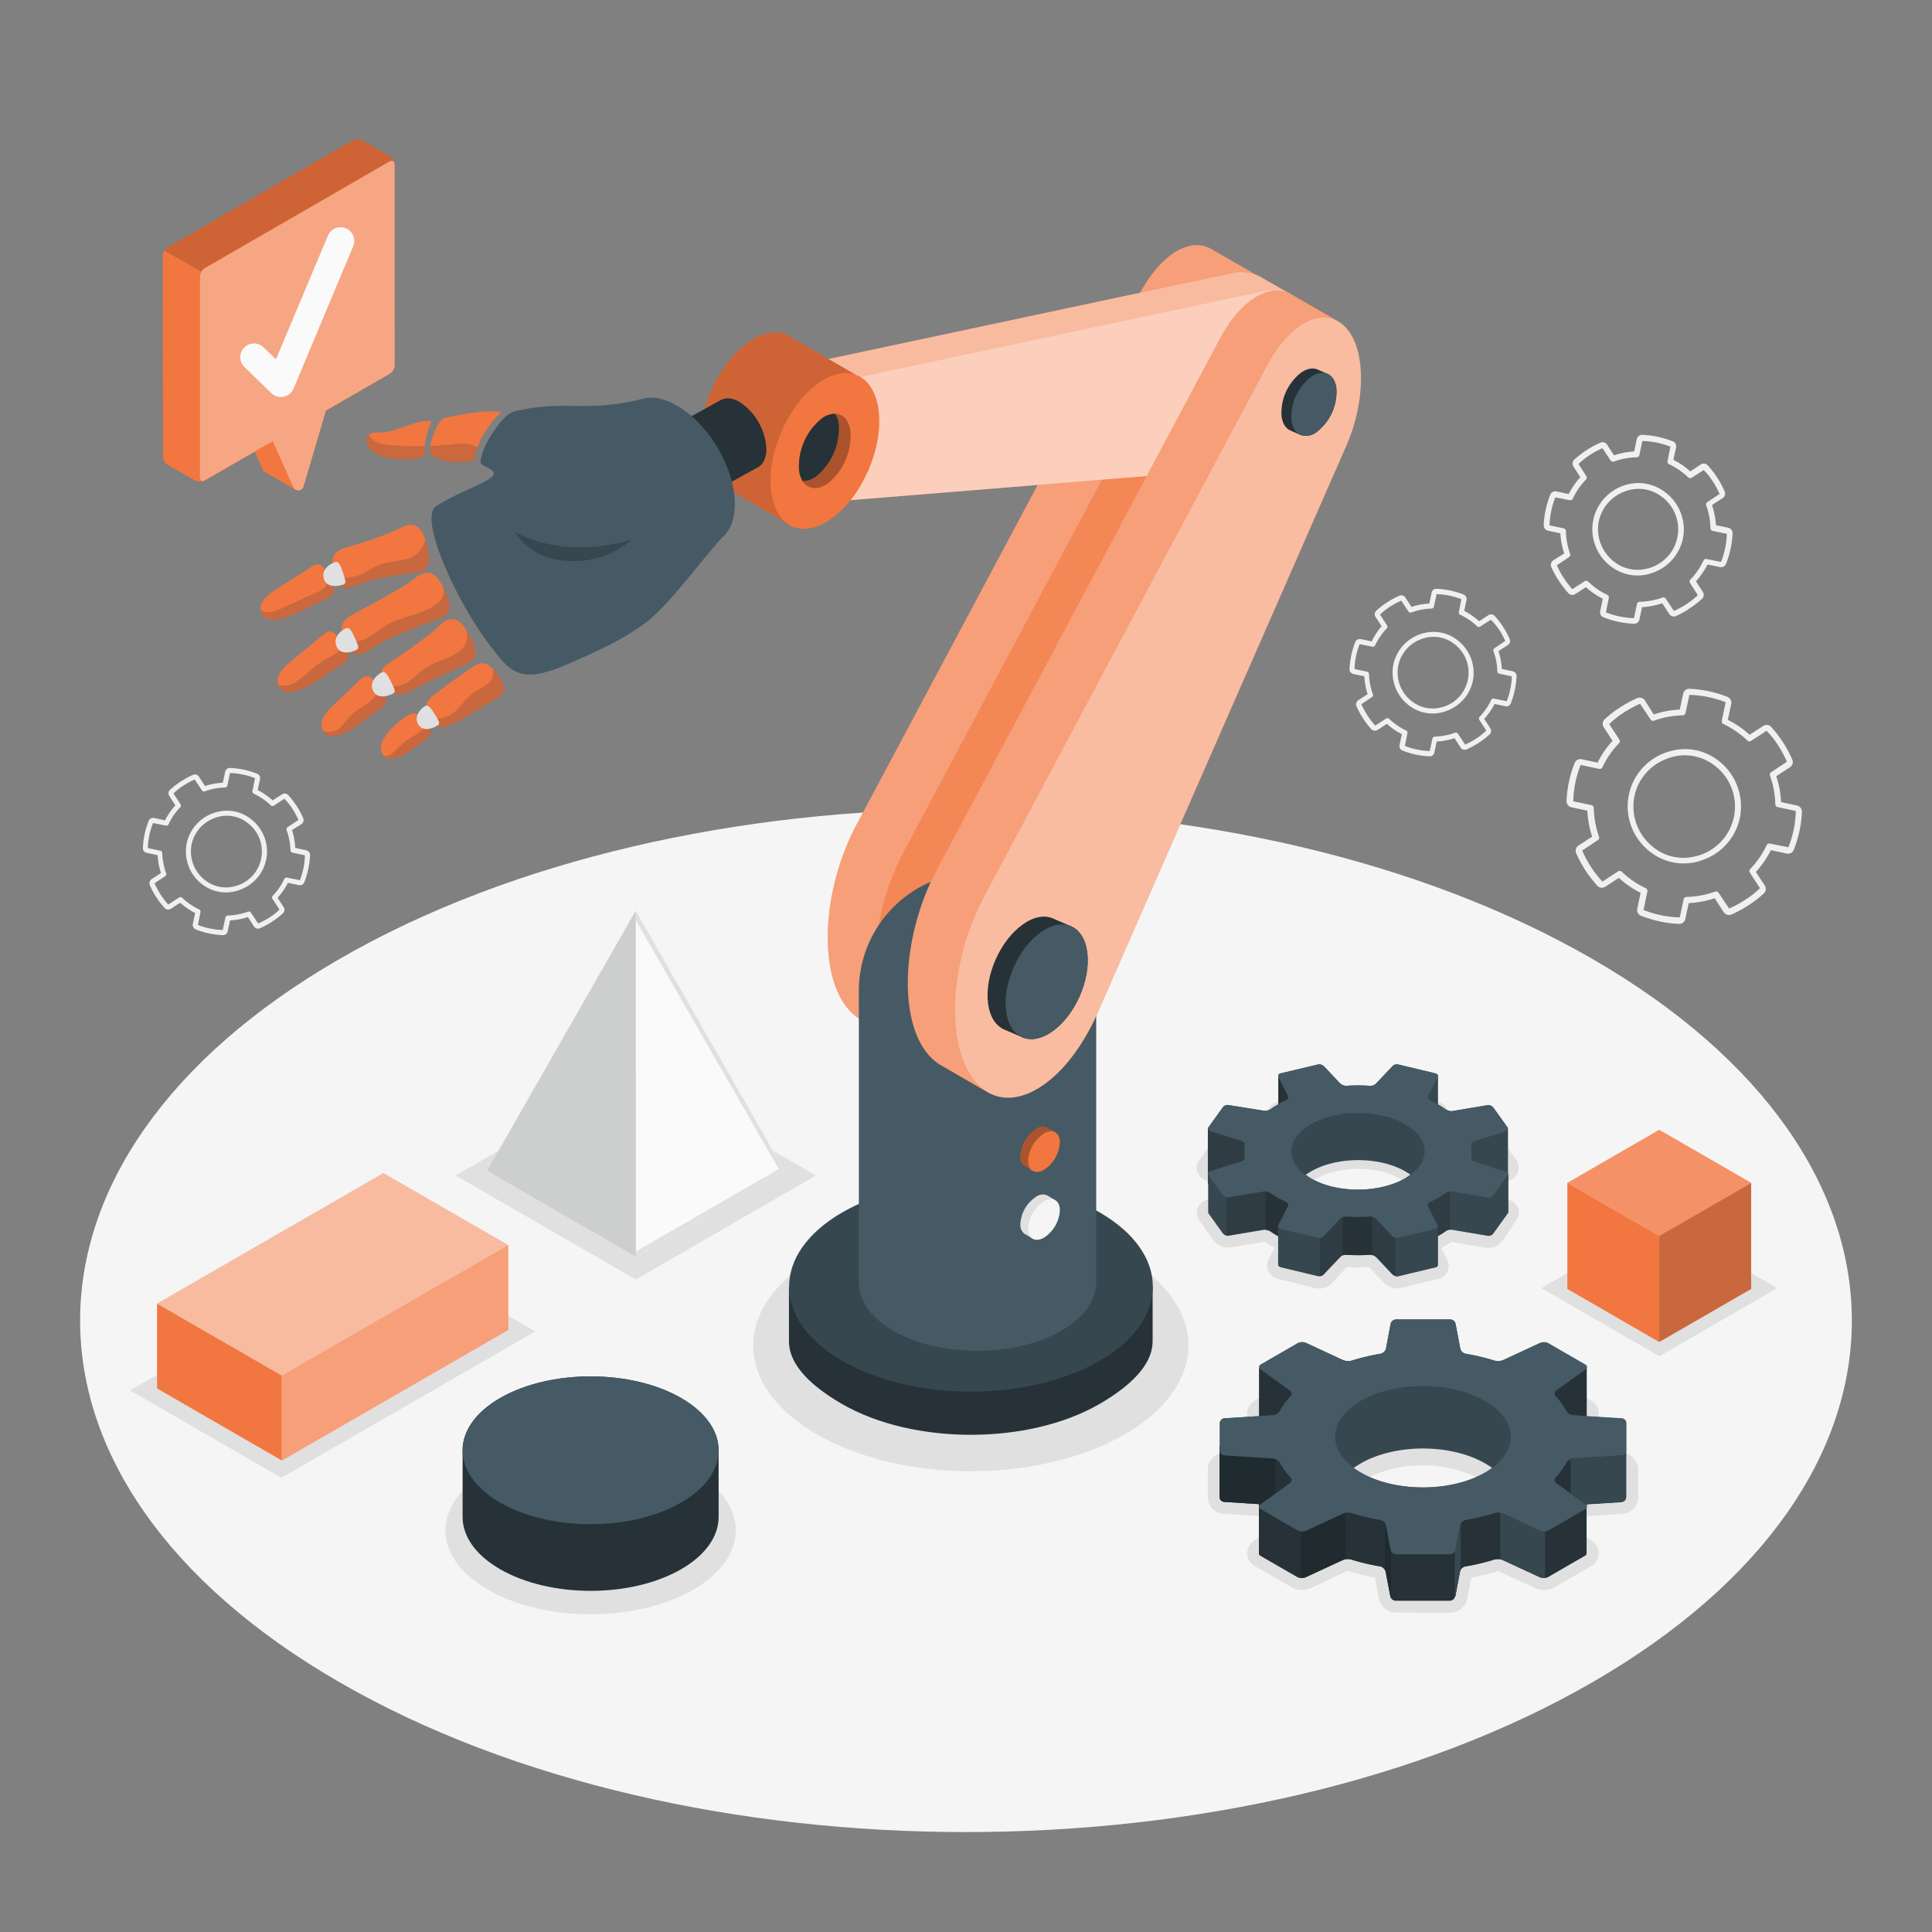 <svg xmlns="http://www.w3.org/2000/svg" viewBox="0 0 500 500"><rect x="0" y="0" width="500" height="500" fill="#808080" stroke="none"/><g id="freepik--Floor--inject-140"><path id="freepik--floor--inject-140" d="M87.88,248.17c-89.53,51.7-89.53,135.51,0,187.2s234.7,51.69,324.23,0,89.53-135.5,0-187.2S177.41,196.48,87.88,248.17Z" style="fill:#f5f5f5"></path></g><g id="freepik--Shadows--inject-140"><path id="freepik--Shadow--inject-140" d="M211.43,371.22c-22-12.69-22-33.27,0-46s57.65-12.7,79.63,0,22,33.27,0,46S233.42,383.92,211.43,371.22Z" style="fill:#e0e0e0"></path><path id="freepik--shadow--inject-140" d="M179.42,380.74c7.34,4.24,11,9.79,11,15.34s-3.67,11.1-11,15.34c-14.67,8.47-38.46,8.47-53.14,0-7.33-4.24-11-9.79-11-15.34s3.67-11.1,11-15.34C141,372.27,164.75,372.27,179.42,380.74Z" style="fill:#e0e0e0"></path><polygon id="freepik--shadow--inject-140" points="164.54 277.3 211.17 304.22 164.54 331.14 117.9 304.22 164.54 277.3" style="fill:#e0e0e0"></polygon><polygon id="freepik--shadow--inject-140" points="33.65 359.84 72.82 382.45 138.54 344.56 99.36 321.95 33.65 359.84" style="fill:#e0e0e0"></polygon><polygon id="freepik--shadow--inject-140" points="429.41 315.75 459.94 333.37 429.41 350.99 398.89 333.37 429.41 315.75" style="fill:#e0e0e0"></polygon><path id="freepik--shadow--inject-140" d="M361.26,417.34a4.58,4.58,0,0,1-4.43-3.66l-1-5.42a61,61,0,0,1-7-1.71s.06,0,0,0h-.12L339.21,411a5.27,5.27,0,0,1-2.23.47,5.54,5.54,0,0,1-2.71-.69l-9.51-5.49a3.77,3.77,0,0,1-.32-6.45l5.76-4.14a20.9,20.9,0,0,1-1.44-2.17l-12.13-.77a4.35,4.35,0,0,1-4.06-4.33v-7.07a4.34,4.34,0,0,1,4.07-4.33l12.12-.77a20.9,20.9,0,0,1,1.44-2.17l-5.76-4.15a3.76,3.76,0,0,1,.32-6.44l9.51-5.49a5.43,5.43,0,0,1,2.71-.69,5.27,5.27,0,0,1,2.23.47l9.54,4.42h.18a58.11,58.11,0,0,1,6.88-1.69l1-5.42a4.55,4.55,0,0,1,4.42-3.66h14a4.57,4.57,0,0,1,4.43,3.66l1,5.42a61.54,61.54,0,0,1,7,1.71s-.07,0,0,0h.12l9.55-4.42a5.27,5.27,0,0,1,2.23-.47,5.46,5.46,0,0,1,2.71.69l9.51,5.49a3.76,3.76,0,0,1,.32,6.44l-5.76,4.15a18.54,18.54,0,0,1,1.44,2.17l12.13.77a4.34,4.34,0,0,1,4.06,4.33v7.07a4.35,4.35,0,0,1-4.06,4.33l-12.13.77a20.38,20.38,0,0,1-1.44,2.17l5.76,4.14a3.77,3.77,0,0,1-.32,6.45l-9.51,5.49a5.54,5.54,0,0,1-2.71.69,5.27,5.27,0,0,1-2.23-.47l-9.54-4.42h-.18a60.48,60.48,0,0,1-6.87,1.69l-1,5.42a4.57,4.57,0,0,1-4.43,3.66Zm-7.54-34.71c-3.25,1.88-5.12,4.29-5.12,6.62s1.86,4.74,5.12,6.62a32.51,32.51,0,0,0,29.07,0c3.26-1.88,5.12-4.29,5.12-6.62s-1.86-4.74-5.12-6.62a32.51,32.51,0,0,0-29.07,0Z" style="fill:#e0e0e0"></path><path id="freepik--shadow--inject-140" d="M358.21,332l-3.86-4.06c-1,.05-1.94.08-2.9.08s-1.95,0-2.85-.08l-4.11,4.32a4.24,4.24,0,0,1-3.09,1.21,4.74,4.74,0,0,1-1.14-.13L330.81,331a3.82,3.82,0,0,1-2.58-2.05,3.32,3.32,0,0,1,0-2.87l1.6-3.15a28.34,28.34,0,0,1-2.55-1.57l-9,1.51a4.37,4.37,0,0,1-.64,0,4.57,4.57,0,0,1-3.6-1.88l-3.59-5a3.91,3.91,0,0,1-.69-2.17,3.36,3.36,0,0,1,2.37-3.22l7-2.22v-.66l-6.76-2.15a3.6,3.6,0,0,1-2.67-3.18v-.19a3.23,3.23,0,0,1,.61-1.89l3.91-5.45a4.18,4.18,0,0,1,3.43-1.61,4.87,4.87,0,0,1,.76.06l8.84,1.49c.65-.45,1.35-.89,2.09-1.31l.46-.26-1.47-2.92a3.83,3.83,0,0,1-.42-1.64v-.4l0-.14a3.46,3.46,0,0,1,2.65-2.93l9.77-2.33a3.49,3.49,0,0,1,.91-.11,4.83,4.83,0,0,1,3.39,1.48l3.87,4.07c1-.06,2-.08,3-.08s1.9,0,2.79.07l4.09-4.3a4.27,4.27,0,0,1,3.11-1.23,5.05,5.05,0,0,1,1.12.13l9.43,2.26a3.62,3.62,0,0,1,2.91,3.39,3.3,3.3,0,0,1-.35,1.52l-1.59,3.16.51.29c.73.41,1.41.85,2,1.26l0,0,9-1.51a4.21,4.21,0,0,1,.62-.05,4.62,4.62,0,0,1,3.61,1.88l3.55,4.94a3.72,3.72,0,0,1,.73,2.2v.46l-.06.18a3.38,3.38,0,0,1-2.3,2.6l-7,2.22c0,.22,0,.44,0,.66l6.8,2.15a3.9,3.9,0,0,1,2.12,1.6,3,3,0,0,1,.38,2.51,8,8,0,0,1-1.31,2.31L389.6,320l-1,1.34a4.17,4.17,0,0,1-3.41,1.61,4.69,4.69,0,0,1-.77-.07l-8.83-1.48a27.87,27.87,0,0,1-2.57,1.57l1.49,2.95a3.6,3.6,0,0,1,.08,3.18,3.42,3.42,0,0,1-2.35,1.89l-9.81,2.35a3.55,3.55,0,0,1-.86.1A4.84,4.84,0,0,1,358.21,332Zm6.2-25.33a14.71,14.71,0,0,0-7-3.5,25.67,25.67,0,0,0-5.93-.68c-6,0-11.49,2-13.61,5a3.28,3.28,0,0,0-.55,3.31l.09.24.25.42v0a7.39,7.39,0,0,0,2,2,9.53,9.53,0,0,0,1.15.75,18.09,18.09,0,0,0,4.77,1.82,25.73,25.73,0,0,0,5.93.68,22.4,22.4,0,0,0,10.72-2.5,10.6,10.6,0,0,0,1.19-.78,7.59,7.59,0,0,0,1.71-1.68,3.28,3.28,0,0,0,.3-3.83l-.18-.3a4.4,4.4,0,0,0-.26-.36c-.07-.1-.15-.19-.23-.29Z" style="fill:#e0e0e0"></path></g><g id="freepik--gears-2--inject-140"><path id="freepik--Gear--inject-140" d="M446.05,236l-2.29-3.53a24.68,24.68,0,0,1-6.72,1.25l-.88,4.1a1.59,1.59,0,0,1-1.63,1.28,30.18,30.18,0,0,1-9.81-2.1,1.59,1.59,0,0,1-1-1.83l.87-4.1a25,25,0,0,1-5.63-3.87l-3.52,2.29h0a1.6,1.6,0,0,1-2.06-.26,32.43,32.43,0,0,1-3.08-4,30.08,30.08,0,0,1-2.38-4.42,1.6,1.6,0,0,1,.6-2l3.53-2.28a24.77,24.77,0,0,1-1.24-6.73l-4.12-.87a1.61,1.61,0,0,1-1.27-1.64,30.2,30.2,0,0,1,2.09-9.8,1.6,1.6,0,0,1,1.83-1l4.11.87a24.33,24.33,0,0,1,3.88-5.63l-2.29-3.53a1.6,1.6,0,0,1,.25-2.06,30.68,30.68,0,0,1,8.41-5.45,1.57,1.57,0,0,1,2,.6L428,184.9a24.72,24.72,0,0,1,6.72-1.26l.88-4.1a1.61,1.61,0,0,1,1.64-1.28,30.68,30.68,0,0,1,9.8,2.08,1.64,1.64,0,0,1,1,1.84l-.88,4.11a25,25,0,0,1,5.63,3.87l3.52-2.28a1.59,1.59,0,0,1,2.06.25,29.49,29.49,0,0,1,3.08,4,30.24,30.24,0,0,1,2.39,4.45,1.6,1.6,0,0,1-.61,2l-3.53,2.29a24.7,24.7,0,0,1,1.24,6.71l4.12.88a1.63,1.63,0,0,1,1.28,1.64,30.42,30.42,0,0,1-2.1,9.8,1.61,1.61,0,0,1-1.83,1l-4.11-.88a24.56,24.56,0,0,1-3.88,5.63l2.3,3.53a1.6,1.6,0,0,1-.26,2.06,29.62,29.62,0,0,1-4,3.07,30.59,30.59,0,0,1-4.42,2.39l-.06,0A1.6,1.6,0,0,1,446.05,236Zm12-17.68,4.78.95a26.8,26.8,0,0,0,1.92-9.39l-4.7-1a.75.75,0,0,1-.6-.73,23.69,23.69,0,0,0-1.37-7.41.77.77,0,0,1,.3-.9l4.07-2.71a28.92,28.92,0,0,0-2.27-4.21,22.43,22.43,0,0,0-3-3.79l-4,2.61a.76.76,0,0,1-.94-.08,23.61,23.61,0,0,0-6.22-4.28.77.77,0,0,1-.42-.85l1-4.79a27.2,27.2,0,0,0-9.39-1.9l-1,4.68a.76.76,0,0,1-.73.61,23,23,0,0,0-7.41,1.38.76.76,0,0,1-.9-.3l-2.72-4.08a30,30,0,0,0-4.2,2.27,22.37,22.37,0,0,0-3.78,3l2.61,4a.76.76,0,0,1-.09.95,23.18,23.18,0,0,0-4.28,6.2.76.76,0,0,1-.85.43l-4.78-1a26.8,26.8,0,0,0-1.92,9.39l4.69,1a.78.78,0,0,1,.61.73,23.71,23.71,0,0,0,1.37,7.43.76.76,0,0,1-.3.89l-4.06,2.71a29,29,0,0,0,2.26,4.2,29.3,29.3,0,0,0,2.93,3.79.08.08,0,0,0,.1,0l4-2.61a.76.76,0,0,1,.94.09,23.3,23.3,0,0,0,6.22,4.26.77.77,0,0,1,.42.85l-1,4.79a27,27,0,0,0,9.39,1.92l1-4.69a.77.77,0,0,1,.73-.6,23.47,23.47,0,0,0,7.42-1.39.76.76,0,0,1,.89.31l2.72,4.07a29,29,0,0,0,4.2-2.27,22.85,22.85,0,0,0,3.79-3l-2.62-4a.75.75,0,0,1,.09-.94,23.43,23.43,0,0,0,4.28-6.21.76.76,0,0,1,.41-.38A.74.74,0,0,1,458,218.34Zm-19.31,4.81h0a14,14,0,0,1-11.31-2.41,14.78,14.78,0,0,1,5.65-26.51,13.92,13.92,0,0,1,11.31,2.4,14.93,14.93,0,0,1,5.87,15.11,14.72,14.72,0,0,1-9.17,10.68A16.45,16.45,0,0,1,438.71,223.15ZM423,206a13.39,13.39,0,0,0,5.3,13.57,12.34,12.34,0,0,0,10.05,2.14h0a13.25,13.25,0,0,0,5.07-23.81,12.43,12.43,0,0,0-10.05-2.14,14.65,14.65,0,0,0-2.13.66A13.21,13.21,0,0,0,423,206Z" style="fill:#f0f0f0"></path><path id="freepik--gear--inject-140" d="M360.62,171.89a10.69,10.69,0,0,0,4.2,10.81,10,10,0,0,0,8.09,1.72,11.7,11.7,0,0,0,1.68-.52,9.36,9.36,0,0,0,1.28-.6,10.52,10.52,0,0,0,5.28-7,10.66,10.66,0,0,0-4.2-10.81,10,10,0,0,0-8.09-1.72A10.67,10.67,0,0,0,360.62,171.89Zm1.27.27a9.26,9.26,0,0,1,4.64-6.17,10.62,10.62,0,0,1,1.13-.53,11.74,11.74,0,0,1,1.49-.46,8.7,8.7,0,0,1,7,1.5,9.27,9.27,0,0,1-3.54,16.66,8.68,8.68,0,0,1-7-1.5A9.38,9.38,0,0,1,361.89,172.16Zm-9.17,13.71a22.69,22.69,0,0,0,2.18,2.83,1.25,1.25,0,0,0,1.6.21l2.43-1.58A17.51,17.51,0,0,0,362.8,190l-.6,2.82a1.24,1.24,0,0,0,.75,1.42,21.22,21.22,0,0,0,7,1.49,1.24,1.24,0,0,0,1.27-1l.6-2.83a17.93,17.93,0,0,0,4.62-.86l1.57,2.43a1.26,1.26,0,0,0,1.5.49h0c.59-.26,1.18-.55,1.76-.86s.94-.55,1.4-.85a21,21,0,0,0,2.83-2.18,1.24,1.24,0,0,0,.2-1.59l-1.58-2.43a17.81,17.81,0,0,0,2.67-3.87l2.82.6A1.23,1.23,0,0,0,391,182a21.62,21.62,0,0,0,1.49-7,1.24,1.24,0,0,0-1-1.27l-2.83-.61a17.61,17.61,0,0,0-.85-4.61l2.42-1.58a1.23,1.23,0,0,0,.48-1.53,21.74,21.74,0,0,0-3.89-6,1.25,1.25,0,0,0-1.6-.2l-2.42,1.57a18.1,18.1,0,0,0-3.87-2.66l.6-2.82a1.26,1.26,0,0,0-.76-1.43,21.67,21.67,0,0,0-7-1.48,1.25,1.25,0,0,0-1.27,1l-.6,2.83a17.21,17.21,0,0,0-4.62.85l-1.58-2.42a1.22,1.22,0,0,0-1.54-.47,20.76,20.76,0,0,0-3.14,1.69,21.3,21.3,0,0,0-2.83,2.19,1.22,1.22,0,0,0-.2,1.59l1.57,2.43A17.51,17.51,0,0,0,355,166l-2.83-.6a1.25,1.25,0,0,0-1.42.76,21.57,21.57,0,0,0-1.49,7,1.27,1.27,0,0,0,1,1.27l2.83.6a17.62,17.62,0,0,0,.86,4.62l-2.43,1.57a1.26,1.26,0,0,0-.47,1.54A22.4,22.4,0,0,0,352.72,185.87Zm-.47-3.58,2.8-1.87a.64.64,0,0,0,.25-.76,16.46,16.46,0,0,1-1-5.22.66.66,0,0,0-.52-.62l-3.23-.68a18.93,18.93,0,0,1,1.32-6.43l3.29.65a.63.63,0,0,0,.72-.35,16.52,16.52,0,0,1,3-4.37.65.65,0,0,0,.08-.8l-1.81-2.78a15.94,15.94,0,0,1,2.6-2.06,20.67,20.67,0,0,1,2.88-1.56l1.87,2.81a.63.63,0,0,0,.76.25,16.46,16.46,0,0,1,5.21-1,.64.64,0,0,0,.62-.51l.69-3.23a19.21,19.21,0,0,1,6.43,1.31l-.66,3.3a.66.66,0,0,0,.36.72,16.49,16.49,0,0,1,4.37,3,.64.64,0,0,0,.76.1l0,0,2.78-1.8A15.54,15.54,0,0,1,388,163a20.14,20.14,0,0,1,1.56,2.89l-2.8,1.87a.65.65,0,0,0-.26.76,16.17,16.17,0,0,1,1,5.21.66.66,0,0,0,.52.62l3.24.69a19.17,19.17,0,0,1-1.32,6.43l-3.29-.66a.7.7,0,0,0-.38,0,.62.62,0,0,0-.34.32,16.7,16.7,0,0,1-3,4.37.65.65,0,0,0-.08.8l1.8,2.78a16.5,16.5,0,0,1-2.6,2.06,21,21,0,0,1-2.87,1.56l-1.87-2.81a.66.66,0,0,0-.76-.26,16.51,16.51,0,0,1-5.22,1,.64.64,0,0,0-.62.51l-.68,3.23a19.08,19.08,0,0,1-6.44-1.32l.66-3.3a.63.63,0,0,0-.36-.71,16.58,16.58,0,0,1-4.37-3,.63.63,0,0,0-.8-.08l-2.81,1.83a21.25,21.25,0,0,1-3.58-5.51Z" style="fill:#f0f0f0"></path><path id="freepik--gear--inject-140" d="M48.33,218.2a10.65,10.65,0,0,0,4.2,10.8,10,10,0,0,0,8.09,1.72,11.67,11.67,0,0,0,1.68-.51,13.62,13.62,0,0,0,1.28-.6,10.52,10.52,0,0,0,1.08-17.84,9.94,9.94,0,0,0-8.09-1.72A10.66,10.66,0,0,0,48.33,218.2Zm1.27.27a9.24,9.24,0,0,1,4.64-6.17,8.83,8.83,0,0,1,1.12-.53,10.45,10.45,0,0,1,1.5-.46,8.63,8.63,0,0,1,7,1.5,9.26,9.26,0,0,1-3.55,16.65,8.63,8.63,0,0,1-7-1.5A9.36,9.36,0,0,1,49.6,218.47Zm-9.17,13.7A22.56,22.56,0,0,0,42.61,235a1.25,1.25,0,0,0,1.6.2l2.42-1.57a18.16,18.16,0,0,0,3.88,2.66l-.61,2.82a1.25,1.25,0,0,0,.76,1.42,21.74,21.74,0,0,0,7,1.49,1.23,1.23,0,0,0,1.27-1l.6-2.82a17.93,17.93,0,0,0,4.63-.86l1.57,2.43a1.25,1.25,0,0,0,1.5.48h0c.59-.26,1.18-.54,1.75-.86s1-.54,1.41-.84a22.61,22.61,0,0,0,2.83-2.18,1.25,1.25,0,0,0,.2-1.6l-1.58-2.43a17.68,17.68,0,0,0,2.67-3.87l2.82.6a1.24,1.24,0,0,0,1.42-.75,21.68,21.68,0,0,0,1.49-7,1.27,1.27,0,0,0-1-1.28l-2.83-.6a17.69,17.69,0,0,0-.85-4.62L78,213.29a1.24,1.24,0,0,0,.47-1.54,20.83,20.83,0,0,0-1.69-3.16,23,23,0,0,0-2.19-2.83,1.25,1.25,0,0,0-1.6-.19l-2.42,1.57a17.57,17.57,0,0,0-3.88-2.66l.61-2.83a1.25,1.25,0,0,0-.76-1.42,21.4,21.4,0,0,0-7-1.48,1.24,1.24,0,0,0-1.27,1l-.6,2.82a17.62,17.62,0,0,0-4.62.86L51.49,201a1.24,1.24,0,0,0-1.54-.47,21.76,21.76,0,0,0-3.14,1.7A22,22,0,0,0,44,204.4a1.25,1.25,0,0,0-.19,1.6l1.57,2.43a17.89,17.89,0,0,0-2.67,3.87l-2.82-.6a1.24,1.24,0,0,0-1.42.75,21.62,21.62,0,0,0-1.49,7,1.25,1.25,0,0,0,1,1.27l2.83.6a18.11,18.11,0,0,0,.85,4.63l-2.42,1.57a1.25,1.25,0,0,0-.47,1.54A21.76,21.76,0,0,0,40.43,232.17ZM40,228.59l2.79-1.86A.65.65,0,0,0,43,226a16.51,16.51,0,0,1-1-5.22.64.64,0,0,0-.52-.62l-3.23-.68A19.21,19.21,0,0,1,39.61,213l3.3.66a.65.65,0,0,0,.72-.36,16.09,16.09,0,0,1,3-4.36.65.65,0,0,0,.08-.8l-1.81-2.78a15.42,15.42,0,0,1,2.6-2.06,19.67,19.67,0,0,1,2.88-1.56l1.87,2.8a.64.64,0,0,0,.76.26,16.19,16.19,0,0,1,5.21-1,.65.65,0,0,0,.62-.52l.69-3.22A19,19,0,0,1,66,201.4l-.66,3.3a.64.64,0,0,0,.36.72,16.52,16.52,0,0,1,4.37,3,.67.67,0,0,0,.76.1l0,0,2.77-1.8a16.09,16.09,0,0,1,2.07,2.6,20.58,20.58,0,0,1,1.56,2.88l-2.8,1.87a.65.65,0,0,0-.26.76,16.55,16.55,0,0,1,1,5.21.65.65,0,0,0,.51.62l3.24.69a19.21,19.21,0,0,1-1.31,6.44l-3.3-.66a.59.59,0,0,0-.37,0,.66.66,0,0,0-.35.33,16.35,16.35,0,0,1-3,4.36.64.64,0,0,0-.07.8l1.8,2.78a15.94,15.94,0,0,1-2.6,2.06A20,20,0,0,1,66.81,239l-1.87-2.8a.64.64,0,0,0-.76-.26,16.5,16.5,0,0,1-5.22,1,.65.65,0,0,0-.62.51l-.69,3.23a19.06,19.06,0,0,1-6.43-1.31l.66-3.3a.65.65,0,0,0-.36-.72,16.58,16.58,0,0,1-4.37-3,.65.65,0,0,0-.8-.07l-2.81,1.82a22,22,0,0,1-2-2.63A20.12,20.12,0,0,1,40,228.59Z" style="fill:#f0f0f0"></path><path id="freepik--gear--inject-140" d="M412.35,134.53a12,12,0,0,0,4.74,12.19,11.29,11.29,0,0,0,9.14,1.95,13.79,13.79,0,0,0,1.89-.59,12,12,0,0,0,7.4-8.62,12,12,0,0,0-4.74-12.19,11.26,11.26,0,0,0-9.13-2A12,12,0,0,0,412.35,134.53Zm1.43.3a10.57,10.57,0,0,1,6.51-7.56,10.89,10.89,0,0,1,1.68-.52,9.78,9.78,0,0,1,7.94,1.69,10.47,10.47,0,0,1-4,18.8,9.76,9.76,0,0,1-7.93-1.69A10.59,10.59,0,0,1,413.78,134.83ZM403.43,150.3a25,25,0,0,0,2.46,3.2,1.4,1.4,0,0,0,1.81.23l2.73-1.77a20.61,20.61,0,0,0,4.38,3l-.68,3.18a1.4,1.4,0,0,0,.85,1.61,24.2,24.2,0,0,0,7.87,1.68,1.41,1.41,0,0,0,1.44-1.12l.67-3.18a19.89,19.89,0,0,0,5.22-1L432,158.9a1.41,1.41,0,0,0,1.69.55h0c.68-.3,1.34-.62,2-1s1.06-.61,1.58-1a24.44,24.44,0,0,0,3.2-2.46,1.4,1.4,0,0,0,.22-1.8l-1.78-2.75a19.61,19.61,0,0,0,3-4.36l3.19.68a1.4,1.4,0,0,0,1.6-.86,24.36,24.36,0,0,0,1.69-7.87,1.43,1.43,0,0,0-1.12-1.44l-3.2-.68a20,20,0,0,0-1-5.21l2.74-1.78a1.39,1.39,0,0,0,.53-1.73,24.94,24.94,0,0,0-1.91-3.57,24.57,24.57,0,0,0-2.48-3.19,1.39,1.39,0,0,0-1.8-.22L437.45,122a20.29,20.29,0,0,0-4.38-3l.69-3.19a1.42,1.42,0,0,0-.86-1.6,24.24,24.24,0,0,0-7.87-1.67,1.41,1.41,0,0,0-1.44,1.11l-.67,3.19a20,20,0,0,0-5.22,1l-1.78-2.74a1.38,1.38,0,0,0-1.74-.53,24.88,24.88,0,0,0-3.55,1.91,25.41,25.41,0,0,0-3.2,2.47,1.4,1.4,0,0,0-.22,1.8l1.78,2.74a19.31,19.31,0,0,0-3,4.37l-3.19-.68a1.41,1.41,0,0,0-1.6.86,24.36,24.36,0,0,0-1.69,7.87,1.42,1.42,0,0,0,1.12,1.43l3.19.68a20.48,20.48,0,0,0,1,5.22L402,145a1.41,1.41,0,0,0-.53,1.74A24.49,24.49,0,0,0,403.43,150.3Zm-.53-4,3.15-2.11a.7.7,0,0,0,.29-.85,18.72,18.72,0,0,1-1.08-5.9.74.74,0,0,0-.59-.7l-3.65-.77a21.58,21.58,0,0,1,1.49-7.26l3.72.74a.73.73,0,0,0,.81-.4,18.53,18.53,0,0,1,3.4-4.93.73.73,0,0,0,.09-.9l-2-3.14a18.19,18.19,0,0,1,2.93-2.33,23.89,23.89,0,0,1,3.25-1.76l2.11,3.17a.74.74,0,0,0,.87.29,18,18,0,0,1,5.88-1.1.74.74,0,0,0,.7-.58l.77-3.64a21.66,21.66,0,0,1,7.27,1.47l-.75,3.73a.73.73,0,0,0,.4.81,19,19,0,0,1,4.94,3.39.71.71,0,0,0,.85.12l.05,0,3.13-2a17.39,17.39,0,0,1,2.34,2.93,22.2,22.2,0,0,1,1.75,3.26l-3.15,2.1a.72.72,0,0,0-.29.86,18.7,18.7,0,0,1,1.08,5.88.74.74,0,0,0,.58.71l3.66.77a21.64,21.64,0,0,1-1.49,7.27l-3.72-.75a.85.85,0,0,0-.42,0,.74.74,0,0,0-.39.37,18.8,18.8,0,0,1-3.4,4.93.72.72,0,0,0-.09.9l2,3.14a18.64,18.64,0,0,1-2.93,2.33,24.4,24.4,0,0,1-3.25,1.76l-2.11-3.17a.72.72,0,0,0-.86-.29,18.94,18.94,0,0,1-5.89,1.1.72.72,0,0,0-.7.57l-.77,3.65a21.25,21.25,0,0,1-7.27-1.49l.75-3.72a.73.73,0,0,0-.41-.81A18.58,18.58,0,0,1,411,150.5a.72.72,0,0,0-.9-.08l-3.18,2.06a25.84,25.84,0,0,1-2.29-3A23.32,23.32,0,0,1,402.9,146.26Z" style="fill:#f0f0f0"></path></g><g id="freepik--geometric-objects--inject-140"><g id="freepik--Pyramid--inject-140"><polygon points="203.01 302.98 164.54 325.2 164.53 235.69 203.01 302.98" style="fill:#fafafa"></polygon><polygon points="164.54 325.2 203.01 302.98 164.53 235.69 164.53 235.69 164.54 238.18 201.54 302.54 164.54 323.9 164.54 325.2" style="fill:#e0e0e0"></polygon><polygon points="126.06 302.98 164.54 325.2 164.53 235.69 126.06 302.98" style="fill:#e0e0e0"></polygon><polygon points="126.06 302.98 164.54 325.2 164.53 235.69 126.06 302.98" style="fill:#263238;opacity:0.1"></polygon></g><g id="freepik--Cuboid--inject-140"><polygon points="40.65 337.39 72.95 356.03 131.53 322.25 99.23 303.61 40.65 337.39" style="fill:#F27640"></polygon><polygon points="40.65 337.39 72.95 356.03 131.53 322.25 99.23 303.61 40.65 337.39" style="fill:#fff;opacity:0.5"></polygon><polygon points="40.65 337.39 72.95 356.03 72.95 377.98 40.65 359.33 40.65 337.39" style="fill:#F27640"></polygon><polygon points="131.53 322.25 131.53 344.2 72.95 377.98 72.95 356.03 131.53 322.25" style="fill:#F27640"></polygon><polygon points="131.53 322.25 131.53 344.2 72.95 377.98 72.95 356.03 131.53 322.25" style="fill:#fff;opacity:0.3"></polygon></g><g id="freepik--Cylinder--inject-140"><path d="M119.72,375.34c0-4.9,3.24-9.79,9.71-13.53,12.93-7.47,33.91-7.47,46.85,0,6.47,3.74,9.7,8.63,9.7,13.53v17.25c0,4.89-3.23,9.79-9.7,13.52-12.94,7.47-33.92,7.47-46.85,0-6.48-3.73-9.71-8.63-9.71-13.52Z" style="fill:#263238"></path><path d="M176.28,361.81c6.47,3.74,9.7,8.63,9.7,13.53s-3.23,9.79-9.7,13.52c-12.94,7.47-33.92,7.47-46.86,0-6.46-3.73-9.7-8.63-9.7-13.52s3.24-9.79,9.71-13.53C142.36,354.34,163.34,354.34,176.28,361.81Z" style="fill:#455a64"></path></g><g id="freepik--Cube--inject-140"><polygon points="429.41 292.39 453.2 306.12 429.41 319.85 405.63 306.12 429.41 292.39" style="fill:#F27640"></polygon><polygon points="429.41 292.39 453.2 306.12 429.41 319.85 405.63 306.12 429.41 292.39" style="fill:#fff;opacity:0.2"></polygon><polygon points="405.63 306.12 405.63 333.58 429.41 347.31 429.41 319.85 405.63 306.12" style="fill:#F27640"></polygon><polygon points="453.2 306.12 453.2 333.58 429.41 347.31 429.41 319.85 453.2 306.12" style="fill:#F27640"></polygon><polygon points="453.2 306.12 453.2 333.58 429.41 347.31 429.41 319.85 453.2 306.12" style="fill:#263238;opacity:0.2"></polygon></g></g><g id="freepik--gears-1--inject-140"><g id="freepik--gear--inject-140"><path d="M315.62,374.23l0,13.2a1.28,1.28,0,0,0,1.19,1.26l9,.57V402h0a.79.79,0,0,0,.44.64l9.52,5.5a2.46,2.46,0,0,0,1.2.24v0a2.13,2.13,0,0,0,.9-.17l9.65-4.47a3.53,3.53,0,0,1,2.2-.13,58.41,58.41,0,0,0,7.49,1.78,1.81,1.81,0,0,1,1.39,1.35l1.21,6.36a1.41,1.41,0,0,0,.52.83h0a1.43,1.43,0,0,0,.89.34h14a1.35,1.35,0,0,0,.8-.31c.07,0,.11-.1.18-.16a1.54,1.54,0,0,0,.19-.17v-.15c.08-.13.21-.23.24-.38l1.2-6.36a1.82,1.82,0,0,1,1.4-1.35,57.86,57.86,0,0,0,7.48-1.78,3.56,3.56,0,0,1,2.21.13l9.64,4.47a2.21,2.21,0,0,0,.59.1v.06a1.82,1.82,0,0,0,.33,0h.26a2.23,2.23,0,0,0,.91-.24h0l9.51-5.5a.88.88,0,0,0,.34-.32l0,0a.45.45,0,0,0,.07-.25l0,0h0v-5.41h0v-7.31h0l8.85-.56h.17c.09,0,.14-.09.23-.11a1.25,1.25,0,0,0,.6-.29,1.3,1.3,0,0,0,.19-.45c.05-.13.16-.24.16-.4h0v-7.08h0v-5h0v-7.07a1.28,1.28,0,0,0-1.19-1.26l-9-.57v-12.7h0a.74.74,0,0,0-.44-.67l-9.51-5.5a2.53,2.53,0,0,0-2.1-.09L389,352a3.6,3.6,0,0,1-2.2.13,58.41,58.41,0,0,0-7.49-1.78,1.83,1.83,0,0,1-1.4-1.36l-1.2-6.35a1.48,1.48,0,0,0-1.41-1.17h-14a1.5,1.5,0,0,0-1.41,1.17l-1.2,6.35a1.83,1.83,0,0,1-1.4,1.36,56.26,56.26,0,0,0-7.48,1.78,3.63,3.63,0,0,1-2.21-.13l-9.64-4.47a2.59,2.59,0,0,0-2.11.09l-9.51,5.5a.75.75,0,0,0-.44.69h0v12.68l-9,.57a1.28,1.28,0,0,0-1.19,1.26V374A2,2,0,0,0,315.62,374.23Zm36.56,4.49c8.88-5.13,23.27-5.13,32.15,0,.67.38,1.29.78,1.86,1.18a18.73,18.73,0,0,1-1.86,1.23c-8.88,5.12-23.27,5.12-32.15,0a22.16,22.16,0,0,1-1.86-1.22C350.89,379.5,351.51,379.11,352.18,378.72Z" style="fill:#37474f"></path><path d="M315.61,374.23l0,13.2a1.28,1.28,0,0,0,1.19,1.26l9,.57V402a.79.79,0,0,0,.44.64l9.52,5.49a2.24,2.24,0,0,0,1.2.25v0a2.13,2.13,0,0,0,.9-.17l9.65-4.47a3.39,3.39,0,0,1,.9-.22h0a3.42,3.42,0,0,1,1.3.09,58.41,58.41,0,0,0,7.49,1.78,1.75,1.75,0,0,1,.59.24v.07a1.7,1.7,0,0,1,.8,1l1.21,6.36a1.47,1.47,0,0,0,.52.83h0a1.4,1.4,0,0,0,.89.33h14l.26,0a1.54,1.54,0,0,0,.91-.6v-.15c.08-.13.21-.23.24-.38l1.2-6.36a1.74,1.74,0,0,1,.57-.91v0a1.73,1.73,0,0,1,.83-.42,57.86,57.86,0,0,0,7.48-1.78,3.61,3.61,0,0,1,1.48-.07v0a3.13,3.13,0,0,1,.73.16l9.64,4.47a2.08,2.08,0,0,0,.59.1v.06h0a2.59,2.59,0,0,0,1.51-.25h0l9.51-5.49a1.27,1.27,0,0,0,.21-.15.9.9,0,0,0,.15-.19.71.71,0,0,0,.09-.28h0V389.27l1.65-.11,7.21-.46h.16a1.29,1.29,0,0,0,1.19-1.24V375.38a1.28,1.28,0,0,1-1.19,1.26l-12.67.81a2.34,2.34,0,0,0-1.72,1.13,18.7,18.7,0,0,1-2.69,3.74,1,1,0,0,0,.14,1.55l7.54,5.42a.71.71,0,0,1-.07,1.29l-9.51,5.5a2.63,2.63,0,0,1-2.11.09L389,391.7a3.48,3.48,0,0,0-2.21-.13,57.86,57.86,0,0,1-7.48,1.78,1.84,1.84,0,0,0-1.4,1.35l-1.2,6.36a1.51,1.51,0,0,1-1.41,1.17h-14a1.49,1.49,0,0,1-1.41-1.17l-1.21-6.36a1.81,1.81,0,0,0-1.38-1.35,56.57,56.57,0,0,1-7.5-1.79,3.53,3.53,0,0,0-2.2.14l-9.65,4.47a2.61,2.61,0,0,1-2.1-.09l-9.52-5.5a.71.71,0,0,1-.06-1.28l7.54-5.43a1,1,0,0,0,.14-1.55,19.1,19.1,0,0,1-2.69-3.74,2.34,2.34,0,0,0-1.71-1.13l-12.68-.8a1.28,1.28,0,0,1-1.18-1.27V374A1.09,1.09,0,0,0,315.61,374.23Z" style="fill:#263238"></path><path d="M325.85,353.81v12.67l3.66-.23a2.33,2.33,0,0,0,1.71-1.14,19,19,0,0,1,2.69-3.73,1,1,0,0,0-.14-1.55l-7.54-5.43a.81.81,0,0,1-.37-.59Z" style="fill:#263238"></path><path d="M402.6,361.38a18.64,18.64,0,0,1,2.69,3.73,2.33,2.33,0,0,0,1.72,1.14l3.64.23v-12.7a.79.79,0,0,1-.38.62l-7.54,5.43A1,1,0,0,0,402.6,361.38Z" style="fill:#263238"></path><path d="M398.6,347.53,389,352a3.6,3.6,0,0,1-2.2.13,58.41,58.41,0,0,0-7.49-1.78,1.83,1.83,0,0,1-1.4-1.36l-1.2-6.35a1.48,1.48,0,0,0-1.41-1.17h-14a1.5,1.5,0,0,0-1.41,1.17l-1.2,6.35a1.83,1.83,0,0,1-1.4,1.36,56.26,56.26,0,0,0-7.48,1.78,3.63,3.63,0,0,1-2.21-.13l-9.64-4.47a2.59,2.59,0,0,0-2.11.09l-9.51,5.5a.7.7,0,0,0-.07,1.28l7.54,5.43a1,1,0,0,1,.14,1.55,18.64,18.64,0,0,0-2.69,3.73,2.33,2.33,0,0,1-1.71,1.14l-12.68.8a1.28,1.28,0,0,0-1.19,1.26v7.07a1.28,1.28,0,0,0,1.19,1.27l12.68.8a2.33,2.33,0,0,1,1.71,1.14,18.64,18.64,0,0,0,2.69,3.73,1,1,0,0,1-.14,1.55l-7.54,5.42a.71.71,0,0,0,.07,1.29l9.51,5.49a2.59,2.59,0,0,0,2.11.1l9.64-4.47a3.48,3.48,0,0,1,2.21-.13,57.86,57.86,0,0,0,7.48,1.78,1.84,1.84,0,0,1,1.4,1.35l1.2,6.36a1.49,1.49,0,0,0,1.41,1.16h14a1.48,1.48,0,0,0,1.41-1.16l1.2-6.36a1.84,1.84,0,0,1,1.4-1.35,58.41,58.41,0,0,0,7.49-1.78,3.46,3.46,0,0,1,2.2.13l9.65,4.47a2.57,2.57,0,0,0,2.1-.1l9.51-5.49a.71.71,0,0,0,.07-1.29l-7.54-5.42a1,1,0,0,1-.14-1.55,18.64,18.64,0,0,0,2.69-3.73,2.33,2.33,0,0,1,1.71-1.14l12.68-.8a1.28,1.28,0,0,0,1.19-1.27v-7.07a1.28,1.28,0,0,0-1.19-1.26l-12.68-.8a2.33,2.33,0,0,1-1.71-1.14,18.64,18.64,0,0,0-2.69-3.73,1,1,0,0,1,.14-1.55l7.54-5.43a.7.7,0,0,0-.07-1.28l-9.51-5.5A2.57,2.57,0,0,0,398.6,347.53Zm-14.27,15c8.87,5.12,8.87,13.43,0,18.56s-23.27,5.12-32.15,0-8.87-13.44,0-18.56S375.45,357.44,384.33,362.57Z" style="fill:#455a64"></path><path d="M410.66,389.93a.81.81,0,0,0-.38-.64l-3.8-2.73v-9a1.69,1.69,0,0,1,.53-.12l12.67-.81a1.28,1.28,0,0,0,1.19-1.26v12.07a1.29,1.29,0,0,1-1.19,1.24h-.16l-7.21.46-1.65.11Z" style="fill:#37474f"></path><path d="M388.23,391.51a2.53,2.53,0,0,1,.72.19l9.64,4.47a2.42,2.42,0,0,0,1.24.15v12.05a2.83,2.83,0,0,1-.65,0h0v-.06a2.08,2.08,0,0,1-.59-.1L389,403.74a3,3,0,0,0-.72-.16Z" style="fill:#37474f"></path><path d="M376.48,401.51a1.77,1.77,0,0,0,.18-.45l1.2-6.36a1.66,1.66,0,0,1,.19-.48v12a1.45,1.45,0,0,0-.19.47l-1.2,6.36a.83.83,0,0,1-.18.3Z" style="fill:#37474f"></path><path d="M358.46,394.22a1.48,1.48,0,0,1,.18.48l1.21,6.36a1.46,1.46,0,0,0,.18.45v12a1.46,1.46,0,0,1-.18-.45l-1.21-6.36a1.23,1.23,0,0,0-.18-.43Z" style="opacity:0.15"></path><path d="M336.68,396.32a2.37,2.37,0,0,0,1.23-.15l9.65-4.47a2.53,2.53,0,0,1,.72-.19v12a2.91,2.91,0,0,0-.72.19l-9.65,4.47a2.13,2.13,0,0,1-.9.17v0h-.33Z" style="opacity:0.15"></path><path d="M316.83,376.65l12.68.8a1.63,1.63,0,0,1,.52.12v9l-3.8,2.74a.81.81,0,0,0-.38.63v-.67l-9-.57a1.28,1.28,0,0,1-1.19-1.26l0-13.2a1.09,1.09,0,0,1,0-.26v1.41A1.28,1.28,0,0,0,316.83,376.65Z" style="opacity:0.15"></path></g><g id="freepik--gear--inject-140"><path d="M390.34,303.76v0h0a.57.57,0,0,0-.07-.22h0c0-4,0-10.93,0-11.37v0a.91.91,0,0,0-.2-.54l-3.55-4.95a1.69,1.69,0,0,0-1.46-.69l-9.28,1.56A2.9,2.9,0,0,1,374,287c-.57-.4-1.19-.79-1.84-1.16v-7.38h0c0-.3-.28-.58-.74-.69L362,275.52a1.7,1.7,0,0,0-1.51.29L356,280.55a2.17,2.17,0,0,1-1.48.46,48.37,48.37,0,0,0-6.14,0,2.44,2.44,0,0,1-1.65-.72l-4-4.24a1.82,1.82,0,0,0-1.57-.58l-9.79,2.33a.64.64,0,0,0-.51.65v0c0,.41,0,3.91,0,7.32a24.62,24.62,0,0,0-2.18,1.39,2.54,2.54,0,0,1-1.62.28L318,286a1.59,1.59,0,0,0-1.42.42l-3.91,5.44a.43.43,0,0,0-.08.24v0c0,.82,0,14,0,14.13a.4.4,0,0,0,.08.22c0,4.07,0,7,0,7.15a1,1,0,0,0,.2.58l3.55,4.95a1.7,1.7,0,0,0,1.46.69l9.28-1.57a3,3,0,0,1,1.78.51c.58.41,1.19.79,1.84,1.17v7.35c0,.3.28.59.74.71l9.42,2.25a1.74,1.74,0,0,0,1.53-.29l4.5-4.74a2.12,2.12,0,0,1,1.48-.46,50.3,50.3,0,0,0,6.14,0,2.46,2.46,0,0,1,1.65.71l4,4.25a1.84,1.84,0,0,0,1.57.58l9.8-2.34a.62.62,0,0,0,.49-.54c0-.16,0-7.46,0-7.46a24.56,24.56,0,0,0,2.18-1.38,2.42,2.42,0,0,1,1.62-.28l9,1.52a1.57,1.57,0,0,0,1.42-.43l3.91-5.44a.46.46,0,0,0,.08-.24c0-.26,0-9.43,0-9.93Zm-52.43.28c.43-.3.9-.59,1.4-.89,6.73-3.88,17.64-3.88,24.37,0,.49.29.95.58,1.36.88a14.33,14.33,0,0,1-1.47,1c-4.79,2.72-12.1,3.68-18.69,2.11a21.19,21.19,0,0,1-5.53-2.12A13.75,13.75,0,0,1,337.91,304Z" style="fill:#37474f"></path><path d="M333,284.7c-.75.35-1.48.72-2.17,1.11,0-3.41,0-6.91,0-7.32a.8.8,0,0,0,.1.38l2.35,4.65A.85.85,0,0,1,333,284.7Z" style="fill:#263238"></path><path d="M322.17,296.33a9.58,9.58,0,0,0,0,3.07,1,1,0,0,1-.62,1.08l-8.48,2.68a.55.55,0,0,0-.39.54v2.75a.37.37,0,0,1-.07-.2c0-4.82,0-12.86,0-13.56v-.59c0,.25.27.5.68.63l8,2.54A1.11,1.11,0,0,1,322.17,296.33Z" style="opacity:0.15"></path><path d="M327.47,308.31v9.94a1.28,1.28,0,0,0-.34,0l-9.28,1.55a1.1,1.1,0,0,1-.47,0v-9.93a1.18,1.18,0,0,0,.49,0l9.28-1.56A1.13,1.13,0,0,1,327.47,308.31Z" style="opacity:0.15"></path><path d="M330.75,319.92c-.64-.37-1.26-.75-1.84-1.16a3.37,3.37,0,0,0-1.44-.51v-9.94a3.14,3.14,0,0,1,1.45.52,28.69,28.69,0,0,0,3.76,2.16c.55.27.86.75.68,1.12l-2.55,5.05a.54.54,0,0,0-.05.21C330.76,317.66,330.75,319.92,330.75,319.92Z" style="fill:#263238"></path><path d="M347.5,315v9.94a1.55,1.55,0,0,0-.57.32L342.42,330a1.35,1.35,0,0,1-.82.33v-9.94a1.3,1.3,0,0,0,.84-.32l4.52-4.75A1.34,1.34,0,0,1,347.5,315Z" style="opacity:0.15"></path><path d="M355.14,314.89v9.94a2.23,2.23,0,0,0-.59-.09,52.39,52.39,0,0,1-6.14,0,2.4,2.4,0,0,0-.91.14V315a2.48,2.48,0,0,1,.93-.14,48.21,48.21,0,0,0,6.13,0A1.75,1.75,0,0,1,355.14,314.89Z" style="fill:#263238"></path><path d="M361.14,320.3v9.93a2.05,2.05,0,0,1-.9-.53l-4-4.25a2.5,2.5,0,0,0-1.06-.62v-9.94a2.6,2.6,0,0,1,1.08.63l4,4.24A2.06,2.06,0,0,0,361.14,320.3Z" style="opacity:0.15"></path><path d="M372.12,317.48v2.46h0v3.91c0,1.76,0,3.48,0,3.55a.62.62,0,0,1-.5.54l-9.79,2.34a1.31,1.31,0,0,1-.67,0V320.3a1.52,1.52,0,0,0,.69.05l9.79-2.35A.59.59,0,0,0,372.12,317.48Z" style="fill:#37474f"></path><path d="M375.28,308.32v9.94a2.14,2.14,0,0,0-1,.3,22.47,22.47,0,0,1-2.18,1.38s0-2.27,0-2.58a.85.85,0,0,0-.1-.4l-2.35-4.66a.84.84,0,0,1,.29-1.18,27.59,27.59,0,0,0,4.35-2.49A2.05,2.05,0,0,1,375.28,308.32Z" style="opacity:0.15"></path><path d="M390.34,303.76c0,.49,0,9.66,0,9.93a.69.69,0,0,1-.09.25l-3.91,5.43a1.14,1.14,0,0,1-.66.39v-9.93a1.23,1.23,0,0,0,.69-.39l3.9-5.44A.43.43,0,0,0,390.34,303.76Z" style="fill:#37474f"></path><path d="M330.81,278.46v0a.94.94,0,0,0,.1.38l2.35,4.65a.84.84,0,0,1-.3,1.18c-.74.35-1.47.72-2.16,1.11a24.62,24.62,0,0,0-2.18,1.39,2.54,2.54,0,0,1-1.62.28L318,286a1.59,1.59,0,0,0-1.42.42l-3.91,5.44a.43.43,0,0,0-.08.24v0c0,.25.27.5.69.63l8,2.54a1.09,1.09,0,0,1,.87,1.06,9.88,9.88,0,0,0,0,3.07,1,1,0,0,1-.63,1.08l-8.48,2.68a.55.55,0,0,0-.39.54,1,1,0,0,0,.2.55l3.55,4.94a1.67,1.67,0,0,0,1.47.69l9.27-1.56a2.84,2.84,0,0,1,1.77.51,27.57,27.57,0,0,0,3.77,2.16c.55.27.85.75.67,1.11l-2.55,5.06c-.18.36.13.75.69.89l9.42,2.25a1.74,1.74,0,0,0,1.52-.28l4.51-4.75a2.15,2.15,0,0,1,1.48-.46,50.15,50.15,0,0,0,6.13,0,2.42,2.42,0,0,1,1.66.71l4,4.25a1.91,1.91,0,0,0,1.57.58l9.8-2.35a.68.68,0,0,0,.4-1l-2.35-4.66a.84.84,0,0,1,.29-1.18,26.44,26.44,0,0,0,4.35-2.5,2.52,2.52,0,0,1,1.61-.28l9,1.51a1.59,1.59,0,0,0,1.43-.41l3.89-5.44a.38.38,0,0,0,.09-.24h0v0a.57.57,0,0,0-.07-.22h0a1.07,1.07,0,0,0-.61-.42l-8-2.54a1.11,1.11,0,0,1-.88-1.06,9.52,9.52,0,0,0,0-3.06,1,1,0,0,1,.63-1.08l8.48-2.69a.54.54,0,0,0,.39-.52v0a.91.91,0,0,0-.2-.54l-3.55-4.95a1.69,1.69,0,0,0-1.46-.69l-9.28,1.56A2.9,2.9,0,0,1,374,287c-.57-.4-1.19-.79-1.84-1.16s-1.25-.68-1.91-1-.87-.75-.68-1.11l2.55-5.06a.49.49,0,0,0,.05-.2c0-.3-.28-.58-.74-.69L362,275.52a1.7,1.7,0,0,0-1.51.29L356,280.55a2.17,2.17,0,0,1-1.48.46,48.37,48.37,0,0,0-6.14,0,2.44,2.44,0,0,1-1.65-.72l-4-4.25a1.84,1.84,0,0,0-1.57-.57l-9.79,2.33A.64.64,0,0,0,330.81,278.46ZM366.43,293l.24.24.17.19a4.87,4.87,0,0,1,.35.42q.19.25.36.51c.08.11.14.22.21.33l.09.16a6.07,6.07,0,0,1-.47,6.86A10.31,10.31,0,0,1,365,304a14.33,14.33,0,0,1-1.47,1c-4.79,2.72-12.1,3.68-18.69,2.11a21.19,21.19,0,0,1-5.53-2.12,13.75,13.75,0,0,1-1.44-.94,9.72,9.72,0,0,1-2.94-3.26s0,0,0,0a1.74,1.74,0,0,1-.1-.19,1585863193093.26,1585863193093.26,0,0,1-.18-.42,6.08,6.08,0,0,1,.88-6c3.64-5.07,13.71-7.48,22.5-5.38A17.3,17.3,0,0,1,366.43,293Z" style="fill:#455a64"></path></g></g><g id="freepik--robot-arm--inject-140"><g id="freepik--robot-arm--inject-140"><path d="M327.34,72.79h0a8.1,8.1,0,0,0-1.8-1.4c-2.18-1.25-11.55-6.68-12.18-7-5.41-3.08-13,1.48-18.33,11.45L221.77,213.21c-9.41,17.63-10.13,40-1.59,48.65h0a11.92,11.92,0,0,0,2.46,1.94c2.14,1.27,11.37,6.58,12.26,7.09,8.62,5,21-3.65,28.5-20.7l64.28-146.57C332.88,91.75,332.74,78.27,327.34,72.79Z" style="fill:#F27640"></path><path d="M327.34,72.79h0a8.1,8.1,0,0,0-1.8-1.4c-2.18-1.25-11.55-6.68-12.18-7-5.41-3.08-13,1.48-18.33,11.45L221.77,213.21c-9.41,17.63-10.13,40-1.59,48.65h0a11.92,11.92,0,0,0,2.46,1.94c2.14,1.27,11.37,6.58,12.26,7.09,8.62,5,21-3.65,28.5-20.7l64.28-146.57C332.88,91.75,332.74,78.27,327.34,72.79Z" style="fill:#fff;opacity:0.3"></path><path d="M327.68,103.62,263.4,250.19c-8.25,18.81-22.5,27.4-31,18.71h0c-8.54-8.69-7.82-31,1.58-48.65L307.21,82.83c5.94-11.14,14.74-15.53,20.13-10h0C332.74,78.27,332.88,91.75,327.68,103.62Z" style="fill:#F27640;opacity:0.6"></path><path d="M243.75,256.67c2.18,1,5,.54,7.9-1.52,5.82-4.12,9.86-13.2,9-20.28-.41-3.54-2-5.92-4.14-6.89-1.33-.59-3.33-1.45-4.65-2-2.18-1-5-.54-7.89,1.52-5.82,4.12-9.87,13.2-9,20.28.41,3.54,2,5.91,4.15,6.88Z" style="fill:#263238"></path><path d="M260.68,234.87c-.41-3.54-2-5.92-4.14-6.89s-5-.54-7.9,1.52c-5.82,4.12-9.86,13.21-9,20.29.42,3.54,2,5.91,4.15,6.88s5,.54,7.9-1.52C257.47,251,261.51,242,260.68,234.87Z" style="fill:#455a64"></path><path d="M315.8,100.79c1.2.54,2.74.3,4.34-.83a13.19,13.19,0,0,0,5-11.15c-.23-2-1.08-3.26-2.28-3.79l-2.56-1.13c-1.2-.53-2.74-.29-4.34.84a13.19,13.19,0,0,0-5,11.15,4.45,4.45,0,0,0,2.28,3.79Z" style="fill:#263238"></path><path d="M325.11,88.81c-.23-2-1.09-3.26-2.28-3.79s-2.74-.3-4.34.84a13.15,13.15,0,0,0-5,11.15c.23,1.95,1.08,3.25,2.28,3.78s2.74.3,4.34-.83A13.19,13.19,0,0,0,325.11,88.81Z" style="fill:#455a64"></path><path d="M326.22,71.66a10.39,10.39,0,0,0-7.57-.92L205.45,94.82c-6.32,1.34-13.17,8.92-15.59,17.24-1.81,6.24-.65,11.25,2.6,13.16,1.08.64,6.79,3.93,8.22,4.74a6.66,6.66,0,0,0,3.82.75l108.78-8.85c9.7-.79,21.09-12.62,25-25.93h0c2.73-9.39.93-16.81-3.91-19.61C333,75.54,327.59,72.46,326.22,71.66Z" style="fill:#F27640"></path><path d="M326.22,71.66a10.39,10.39,0,0,0-7.57-.92L205.45,94.82c-6.32,1.34-13.17,8.92-15.59,17.24-1.81,6.24-.65,11.25,2.6,13.16,1.08.64,6.79,3.93,8.22,4.74a6.66,6.66,0,0,0,3.82.75l108.78-8.85c9.7-.79,21.09-12.62,25-25.93h0c2.73-9.39.93-16.81-3.91-19.61C333,75.54,327.59,72.46,326.22,71.66Z" style="fill:#fff;opacity:0.5"></path><path d="M204.5,130.71l108.78-8.85c9.7-.79,21.09-12.62,25-25.93h0c3.87-13.3-1.36-22.66-11.45-20.51L213.57,99.5c-6.31,1.34-13.17,8.92-15.58,17.24h0C195.57,125.06,198.43,131.2,204.5,130.71Z" style="fill:#fff;opacity:0.3"></path><path d="M298.3,346.77h0V333H288c-1.06-.72-2.21-1.43-3.44-2.14-18.38-10.62-48.18-10.62-66.57,0-1.22.71-2.37,1.42-3.43,2.14H204.18v13.79h0c-.18,5.58,4.4,11.17,13.77,16.58,18.38,10.61,48.19,10.61,66.57,0C293.9,357.93,298.48,352.35,298.3,346.77Z" style="fill:#263238"></path><path d="M218,352.19c-18.38-10.61-18.38-27.82,0-38.43s48.19-10.61,66.57,0,18.38,27.82,0,38.43S236.34,362.81,218,352.19Z" style="fill:#37474f"></path><path d="M283.7,331.83h0V257h0a30.72,30.72,0,1,0-61.43,0v75h0c0,4.52,3,9,9,12.46,12,6.85,31.49,6.82,43.44-.08,5.93-3.42,8.91-7.9,9-12.38h0Z" style="fill:#455a64"></path><path d="M264.07,299.21a9,9,0,0,1,4.11-7.08,2.83,2.83,0,0,1,3-.23h0L273,293l-.75,1.32c0,.05,0,.1,0,.15a9,9,0,0,1-4.1,7.07h0l-.85,1.5-2-1.21h0l-.07,0h0A2.89,2.89,0,0,1,264.07,299.21Z" style="fill:#F27640"></path><path d="M264.07,299.21a9,9,0,0,1,4.11-7.08,2.83,2.83,0,0,1,3-.23h0L273,293l-.75,1.32c0,.05,0,.1,0,.15a9,9,0,0,1-4.1,7.07h0l-.85,1.5-2-1.21h0l-.07,0h0A2.89,2.89,0,0,1,264.07,299.21Z" style="opacity:0.3"></path><path d="M274.29,295.66a9.06,9.06,0,0,1-4.1,7.08c-2.27,1.31-4.11.26-4.11-2.34a9,9,0,0,1,4.1-7.07C272.45,292,274.29,293.07,274.29,295.66Z" style="fill:#F27640"></path><path d="M264.07,316.77a9,9,0,0,1,4.11-7.07,2.81,2.81,0,0,1,3-.24h0l1.86,1.11-.75,1.33c0,.05,0,.09,0,.14a9,9,0,0,1-4.1,7.08h0l-.85,1.5-2-1.2,0,0-.07,0h0A2.89,2.89,0,0,1,264.07,316.77Z" style="fill:#e0e0e0"></path><path d="M274.29,313.23a9,9,0,0,1-4.1,7.07c-2.27,1.31-4.11.26-4.11-2.33a9.06,9.06,0,0,1,4.1-7.08C272.45,309.58,274.29,310.63,274.29,313.23Z" style="fill:#f5f5f5"></path><path d="M348.08,84.54h0a8.14,8.14,0,0,0-1.81-1.41c-2.17-1.24-11.54-6.68-12.18-7-5.41-3.08-13,1.48-18.33,11.44L242.5,225c-9.4,17.63-10.13,40-1.59,48.64h0a12,12,0,0,0,2.46,1.95c2.14,1.26,11.37,6.57,12.26,7.09,8.62,5,21-3.66,28.5-20.7l64.28-146.57C353.61,103.5,353.47,90,348.08,84.54Z" style="fill:#F27640"></path><path d="M348.08,84.54h0a8.14,8.14,0,0,0-1.81-1.41c-2.17-1.24-11.54-6.68-12.18-7-5.41-3.08-13,1.48-18.33,11.44L242.5,225c-9.4,17.63-10.13,40-1.59,48.64h0a12,12,0,0,0,2.46,1.95c2.14,1.26,11.37,6.57,12.26,7.09,8.62,5,21-3.66,28.5-20.7l64.28-146.57C353.61,103.5,353.47,90,348.08,84.54Z" style="fill:#fff;opacity:0.3"></path><path d="M348.41,115.37,284.13,261.94c-8.25,18.81-22.5,27.4-31,18.71h0c-8.54-8.69-7.82-31,1.59-48.65L327.94,94.57c5.94-11.13,14.74-15.52,20.14-10h0C353.47,90,353.61,103.5,348.41,115.37Z" style="fill:#fff;opacity:0.3"></path><path d="M264.49,268.42c2.17,1,5,.54,7.89-1.52,5.82-4.12,9.87-13.2,9-20.29-.42-3.54-2-5.91-4.15-6.88l-4.65-2c-2.18-1-5-.54-7.89,1.52-5.82,4.12-9.87,13.2-9,20.29.41,3.54,2,5.91,4.15,6.88Z" style="fill:#263238"></path><path d="M281.42,246.61c-.42-3.54-2-5.91-4.15-6.88s-5-.54-7.9,1.52c-5.82,4.12-9.86,13.2-9,20.29.41,3.54,2,5.91,4.14,6.88s5,.54,7.9-1.52C278.2,262.78,282.25,253.7,281.42,246.61Z" style="fill:#455a64"></path><path d="M336.53,112.54a4.42,4.42,0,0,0,4.34-.83,13.17,13.17,0,0,0,5-11.16c-.23-2-1.08-3.25-2.28-3.78L341,95.64c-1.19-.53-2.74-.3-4.34.84a13.18,13.18,0,0,0-5,11.15c.23,2,1.09,3.25,2.29,3.78C334.7,111.74,335.8,112.22,336.53,112.54Z" style="fill:#263238"></path><path d="M345.84,100.55c-.23-2-1.08-3.25-2.28-3.78s-2.74-.3-4.34.83a13.17,13.17,0,0,0-5,11.16c.23,1.94,1.08,3.25,2.28,3.78a4.42,4.42,0,0,0,4.34-.83A13.17,13.17,0,0,0,345.84,100.55Z" style="fill:#455a64"></path><path d="M193.17,88.93c3.91-2.94,7.68-3.57,10.6-2.23h0l17.85,10.38-.49,1.15a13.74,13.74,0,0,1,2.23,6.36c1.14,9.53-4.15,21.91-11.83,27.66a13.9,13.9,0,0,1-6.07,2.77L205,136.2l-17.8-10.36v0c-3-1.14-5.24-4.32-5.83-9.24C180.19,107.06,185.49,94.68,193.17,88.93Z" style="fill:#F27640"></path><path d="M193.17,88.93c3.91-2.94,7.68-3.57,10.6-2.23h0l17.85,10.38-.49,1.15a13.74,13.74,0,0,1,2.23,6.36c1.14,9.53-4.15,21.91-11.83,27.66a13.9,13.9,0,0,1-6.07,2.77L205,136.2l-17.8-10.36v0c-3-1.14-5.24-4.32-5.83-9.24C180.19,107.06,185.49,94.68,193.17,88.93Z" style="opacity:0.15"></path><path d="M211.39,99.46c-7.68,5.76-13,18.14-11.83,27.66s8.29,12.58,16,6.83,13-18.13,11.84-27.66S219.07,93.71,211.39,99.46Z" style="fill:#F27640"></path><path d="M206.8,121.68a6.75,6.75,0,0,0,.92,2.81c1.35,2.21,4,2.51,6.73.46a15.92,15.92,0,0,0,5.65-13.22c-.36-3-1.9-4.6-3.95-4.64a5.81,5.81,0,0,0-3.68,1.38A15.89,15.89,0,0,0,206.8,121.68Z" style="fill:#F27640"></path><path d="M206.8,121.68a6.75,6.75,0,0,0,.92,2.81c1.35,2.21,4,2.51,6.73.46a15.92,15.92,0,0,0,5.65-13.22c-.36-3-1.9-4.6-3.95-4.64a5.81,5.81,0,0,0-3.68,1.38A15.89,15.89,0,0,0,206.8,121.68Z" style="opacity:0.3"></path><path d="M206.8,121.68a6.75,6.75,0,0,0,.92,2.81,5.78,5.78,0,0,0,3.69-1.37,15.9,15.9,0,0,0,5.65-13.21,6.7,6.7,0,0,0-.91-2.82,5.81,5.81,0,0,0-3.68,1.38A15.89,15.89,0,0,0,206.8,121.68Z" style="fill:#263238"></path><path d="M149.53,124c-1.29.71-2.1,2.27-2.15,4.51a15.52,15.52,0,0,0,6.8,12.29c1.91,1.16,3.67,1.29,4.95.59l37.07-20.49c1.28-.71,2.1-2.27,2.14-4.5a15.53,15.53,0,0,0-6.79-12.29c-1.92-1.16-3.67-1.3-5-.59Z" style="fill:#263238"></path><path d="M154.18,140.75c1.91,1.16,3.67,1.29,4.95.58s2.1-2.26,2.14-4.5a15.48,15.48,0,0,0-6.79-12.29c-1.92-1.16-3.67-1.3-4.95-.59s-2.1,2.27-2.15,4.51A15.52,15.52,0,0,0,154.18,140.75Z" style="fill:#455a64"></path><g id="freepik--Hand--inject-140"><path d="M174.93,104.83c-3.26-1.81-6.26-2.29-8.68-1.62a54.48,54.48,0,0,1-10.32,1.7c-4.63.3-8.75,0-13.4.19a51.21,51.21,0,0,0-9.16,1.32c-2.73.65-4.72,4-6.23,6.16-1.23,1.76-3.19,6.21-2.7,7.27s4.94,1.79,2.78,3.64-9.82,4.42-14.4,7.57,5.54,24.83,13.5,35.32c5.5,7.26,7.81,11,20.09,5.7,7.41-3.22,14.28-6.14,20.77-11,5.88-4.37,13.94-15.68,19.74-22,2.1-1.77,3.33-4.85,3.25-9C190,120.74,183.18,109.4,174.93,104.83Z" style="fill:#455a64"></path><path d="M111.63,109c-3.93-.68-9.15,3.21-13.93,2.93-3.84-.23-4.15,4.25,1.1,6.15,3.43,1.25,11.49,1,11.24-.65C109.59,114.65,110.46,112.16,111.63,109Zm3.52-.88c-2,.46-4.75,7.9-3.47,9.56s7.89,2.68,11.09,1.27c1.06-7.06,6.91-12.28,6.91-12.28C125.45,105.85,117.11,107.7,115.15,108.15Z" style="fill:#F27640"></path><g style="opacity:0.2"><path d="M109.93,115.44a79.83,79.83,0,0,1-8.61-.2,10.27,10.27,0,0,1-4-.91,4.46,4.46,0,0,1-1.82-1.73c-1.4,1.27-.57,4.1,3.33,5.51,3.43,1.25,11.49,1,11.24-.65A9.9,9.9,0,0,1,109.93,115.44Z" style="fill:#263238"></path><path d="M123.61,115.75l0,0c-2.18-1.27-4.89-.93-7.4-.67-1.57.17-3.15.27-4.73.34a3.41,3.41,0,0,0,.24,2.33c1.29,1.66,7.89,2.68,11.09,1.27A16.82,16.82,0,0,1,123.61,115.75Z" style="fill:#263238"></path></g><path d="M133.43,137.72c13.72,7.46,30.13,1.9,30.13,1.9a23,23,0,0,1-16.41,5.56C136.74,144.75,133.43,137.72,133.43,137.72Z" style="fill:#37474f"></path><path d="M110.23,140.39c.9,3.88,2,7.16-2.87,7.81s-11.55,1.66-14.3,3-6,1.49-6.62-2.43-.87-5.95,3.24-7.09,11.16-3.55,13.84-5S109,135.14,110.23,140.39Z" style="fill:#F27640"></path><path d="M107.36,148.2c4.83-.65,3.77-3.93,2.87-7.81,0-.22-.1-.42-.16-.62a4.81,4.81,0,0,1-.18.65,6.61,6.61,0,0,1-2.69,3.38c-2.58,1.58-5.91,1.25-8.75,2.3-1.86.68-3.46,1.93-5.3,2.66a10.25,10.25,0,0,1-6.65.28h0c.72,3.69,3.88,3.56,6.57,2.21S102.52,148.85,107.36,148.2Z" style="fill:#263238;opacity:0.2"></path><path d="M85.16,149.37c-1.41-2.56-1.93-4.51-4.92-2.47s-6.17,3.9-9.63,6.21-3.59,4.42-2.75,5.95,3,1.87,6.61.59,7.26-3.53,9.88-4.6S87,152.69,85.16,149.37Z" style="fill:#F27640"></path><g style="opacity:0.2"><path d="M85.16,149.37c-.08-.13-.15-.26-.22-.4a.67.67,0,0,0-.41.49,1.89,1.89,0,0,0,.1.74,2.26,2.26,0,0,1-.78,2A6.68,6.68,0,0,1,82,153.3l-9.06,4.11a8.84,8.84,0,0,1-3.59,1,3.58,3.58,0,0,1-1.84-.5,3.34,3.34,0,0,0,.39,1.11c.84,1.52,3,1.87,6.61.59s7.26-3.53,9.88-4.6S87,152.69,85.16,149.37Z" style="fill:#263238"></path></g><path d="M88.74,148.15c.52,1.58.92,2.65.38,3s-4.45,1.44-5.31-1.33,2.44-4.4,3.24-4.4S88.34,146.93,88.74,148.15Z" style="fill:#e0e0e0"></path><path d="M121,163.58c1.94,3.48,3.87,6.34-.55,8.37s-10.06,4.63-12.74,6.12c-3.42,1.9-6.21,2.86-7.91-.74s-1.61-4.2,2-6.5,9.64-6.66,11.79-8.82S118.33,158.88,121,163.58Z" style="fill:#F27640"></path><path d="M98.06,177.75c-1.86-2.25-2.73-4.09-5.27-1.5s-4.27,4-7.22,6.94-2.68,5.05-1.57,6.4,3.25,1.28,6.56-.67,5.41-3.86,7.77-5.4S100.47,180.68,98.06,177.75Z" style="fill:#F27640"></path><path d="M95.69,181.56c-1.46,1.16-3.2,2-4.57,3.26-1,.91-1.73,2-2.68,3a4.11,4.11,0,0,1-4.79,1.29,3.54,3.54,0,0,0,.35.51c1.11,1.34,3.25,1.28,6.56-.67s5.41-3.86,7.77-5.4,2.14-2.81-.21-5.69A6.26,6.26,0,0,1,95.69,181.56Zm25.26-18c-.09-.16-.18-.3-.27-.45a5.74,5.74,0,0,1,.12,2.54,6,6,0,0,1-3.06,3.7,42.74,42.74,0,0,1-4.56,1.94,20.05,20.05,0,0,0-4.79,2.91,22.49,22.49,0,0,1-3.4,2.62,7.27,7.27,0,0,1-5.18.6c1.7,3.46,4.47,2.51,7.85.63,2.68-1.49,8.31-4.09,12.74-6.12S122.89,167.06,121,163.58Z" style="fill:#263238;opacity:0.2"></path><path d="M101.15,176.36c.74,1.49,1.29,2.49.82,2.94s-4.17,2.1-5.43-.51,1.75-4.74,2.54-4.86S100.57,175.22,101.15,176.36Z" style="fill:#e0e0e0"></path><path d="M128.53,174.24c2.31,3,2.78,5-.06,6.63-5.14,2.87-7.26,4.46-9.89,5.81-4.53,2.33-5.43,2.23-7.25-1.14s-1.14-4.13,2.26-6.69c2.78-2.1,5.78-4.24,8.82-6.31C124.82,170.9,126.57,171.64,128.53,174.24Z" style="fill:#F27640"></path><path d="M109.85,186.84c-1.9-2.07-2.3-3.2-5.12-1.15a21.26,21.26,0,0,0-4.18,3.7c-2.53,3.1-2.28,5-1.15,6.26s3.19,1,6.25-1,2-1.35,4.15-3S112.32,189.53,109.85,186.84Z" style="fill:#F27640"></path><path d="M108.87,189.25a14.27,14.27,0,0,1-2.27,1.48,18.83,18.83,0,0,0-3.46,2.7A9.7,9.7,0,0,1,101,195.3a2.92,2.92,0,0,1-1.56.33v0c1.14,1.23,3.19,1,6.25-1s2-1.35,4.15-3,2.49-2.09.26-4.57A3.34,3.34,0,0,1,108.87,189.25Zm19.66-15a11.8,11.8,0,0,0-1-1.2,3.87,3.87,0,0,1-.58,3.17c-1,1.35-2.72,1.89-4.11,2.82-2.47,1.67-3.89,4.63-6.49,6.09a7,7,0,0,1-4.71.78h-.09c1.7,3,2.7,3,7.06.79,2.63-1.35,4.75-2.94,9.89-5.81C131.31,179.29,130.84,177.29,128.53,174.24Z" style="fill:#263238;opacity:0.2"></path><path d="M112.46,184.77c.85,1.35,1.47,2.26,1.06,2.73s-3.81,2.39-5.26,0,1.24-4.69,2-4.88S111.8,183.72,112.46,184.77Z" style="fill:#e0e0e0"></path><path d="M114.64,151.92c1.65,3.63,3.35,6.63-1.24,8.27s-14.48,5.58-16.88,7.5-5.54,2.72-7-1-2-5.67,1.74-7.65,13.72-7.35,16-9.31S112.4,147,114.64,151.92Z" style="fill:#F27640"></path><path d="M88.51,166.34c-1.73-2.35-2.49-4.22-5.21-1.82s-5.66,4.62-8.81,7.34-3,4.82-2,6.22,3.2,1.48,6.66-.25,6.79-4.4,9.26-5.78S90.76,169.39,88.51,166.34Z" style="fill:#F27640"></path><path d="M87.76,168.51A12,12,0,0,1,85,170.24a25.58,25.58,0,0,0-4.44,3,29.79,29.79,0,0,1-4,3.25,6,6,0,0,1-4.43.81,3.81,3.81,0,0,0,.44.79c1,1.4,3.2,1.48,6.66-.25s6.79-4.4,9.26-5.78,2.34-2.55.36-5.33A3.63,3.63,0,0,1,87.76,168.51Zm27-16.31a4,4,0,0,1-.16,2.16,4.37,4.37,0,0,1-1.17,1.56c-3.4,3.08-8.5,3.26-12.55,5.42-2,1.06-3.69,2.59-5.68,3.64a7.44,7.44,0,0,1-6,.76c.11.3.23.61.35.95,1.41,3.72,4.55,2.93,7,1s12.3-5.85,16.88-7.5S116.38,155.7,114.77,152.2Z" style="fill:#263238;opacity:0.2"></path><path d="M91.79,165c.69,1.51,1.2,2.53.72,3s-4.25,2-5.41-.7,1.92-4.68,2.71-4.77S91.26,163.79,91.79,165Z" style="fill:#e0e0e0"></path></g></g></g><g id="freepik--speech-bubble--inject-140"><g id="freepik--speech-bubble--inject-140"><g id="freepik--speech-bubble--inject-140"><path d="M77.31,98.78l-15.45,8.94L68,121.52a1.3,1.3,0,0,0,.59.65l7.88,4.54a1.43,1.43,0,0,0,2.08-.83l6.66-22.56Z" style="fill:#F27640"></path><path d="M91.23,36.37,43.38,64a2.78,2.78,0,0,0-1.26,2.18l.05,52a2.78,2.78,0,0,0,1.26,2.17l7.09,4a2.8,2.8,0,0,0,2.52,0l47.85-27.62a2.8,2.8,0,0,0,1.26-2.18l-.05-52a2.78,2.78,0,0,0-1.26-2.17l-7.09-4A2.8,2.8,0,0,0,91.23,36.37Z" style="fill:#F27640"></path><path d="M102.08,42.29c-.09-.63-.61-.86-1.24-.5L53,69.41a2.69,2.69,0,0,0-.89.94l-9.59-5.47a2.45,2.45,0,0,1,.86-.89L91.23,36.36a2.83,2.83,0,0,1,2.52,0l7.09,4A2.75,2.75,0,0,1,102.08,42.29Z" style="opacity:0.15"></path><path d="M75.9,126.06l-5.3-11.9L53,124.31c-.69.4-1.25.08-1.25-.72l0-52A2.77,2.77,0,0,1,53,69.41l47.84-27.62c.7-.4,1.26-.07,1.26.73l.05,52a2.8,2.8,0,0,1-1.26,2.18l-16.54,9.54-5.8,19.65A1.41,1.41,0,0,1,75.9,126.06Z" style="fill:#F27640"></path><path d="M75.9,126.06l-5.3-11.9L53,124.31c-.69.4-1.25.08-1.25-.72l0-52A2.77,2.77,0,0,1,53,69.41l47.84-27.62c.7-.4,1.26-.07,1.26.73l.05,52a2.8,2.8,0,0,1-1.26,2.18l-16.54,9.54-5.8,19.65A1.41,1.41,0,0,1,75.9,126.06Z" style="fill:#fff;opacity:0.35"></path></g><path id="freepik--Check--inject-140" d="M89.52,59.08A3.56,3.56,0,0,0,84.86,61l-13.44,32-3.2-3.11a3.55,3.55,0,0,0-4.95,5.1l6.94,6.74a3.5,3.5,0,0,0,2.47,1,3.42,3.42,0,0,0,.71-.07A3.56,3.56,0,0,0,76,100.5L91.41,63.73A3.55,3.55,0,0,0,89.52,59.08Z" style="fill:#fafafa"></path></g></g></svg>